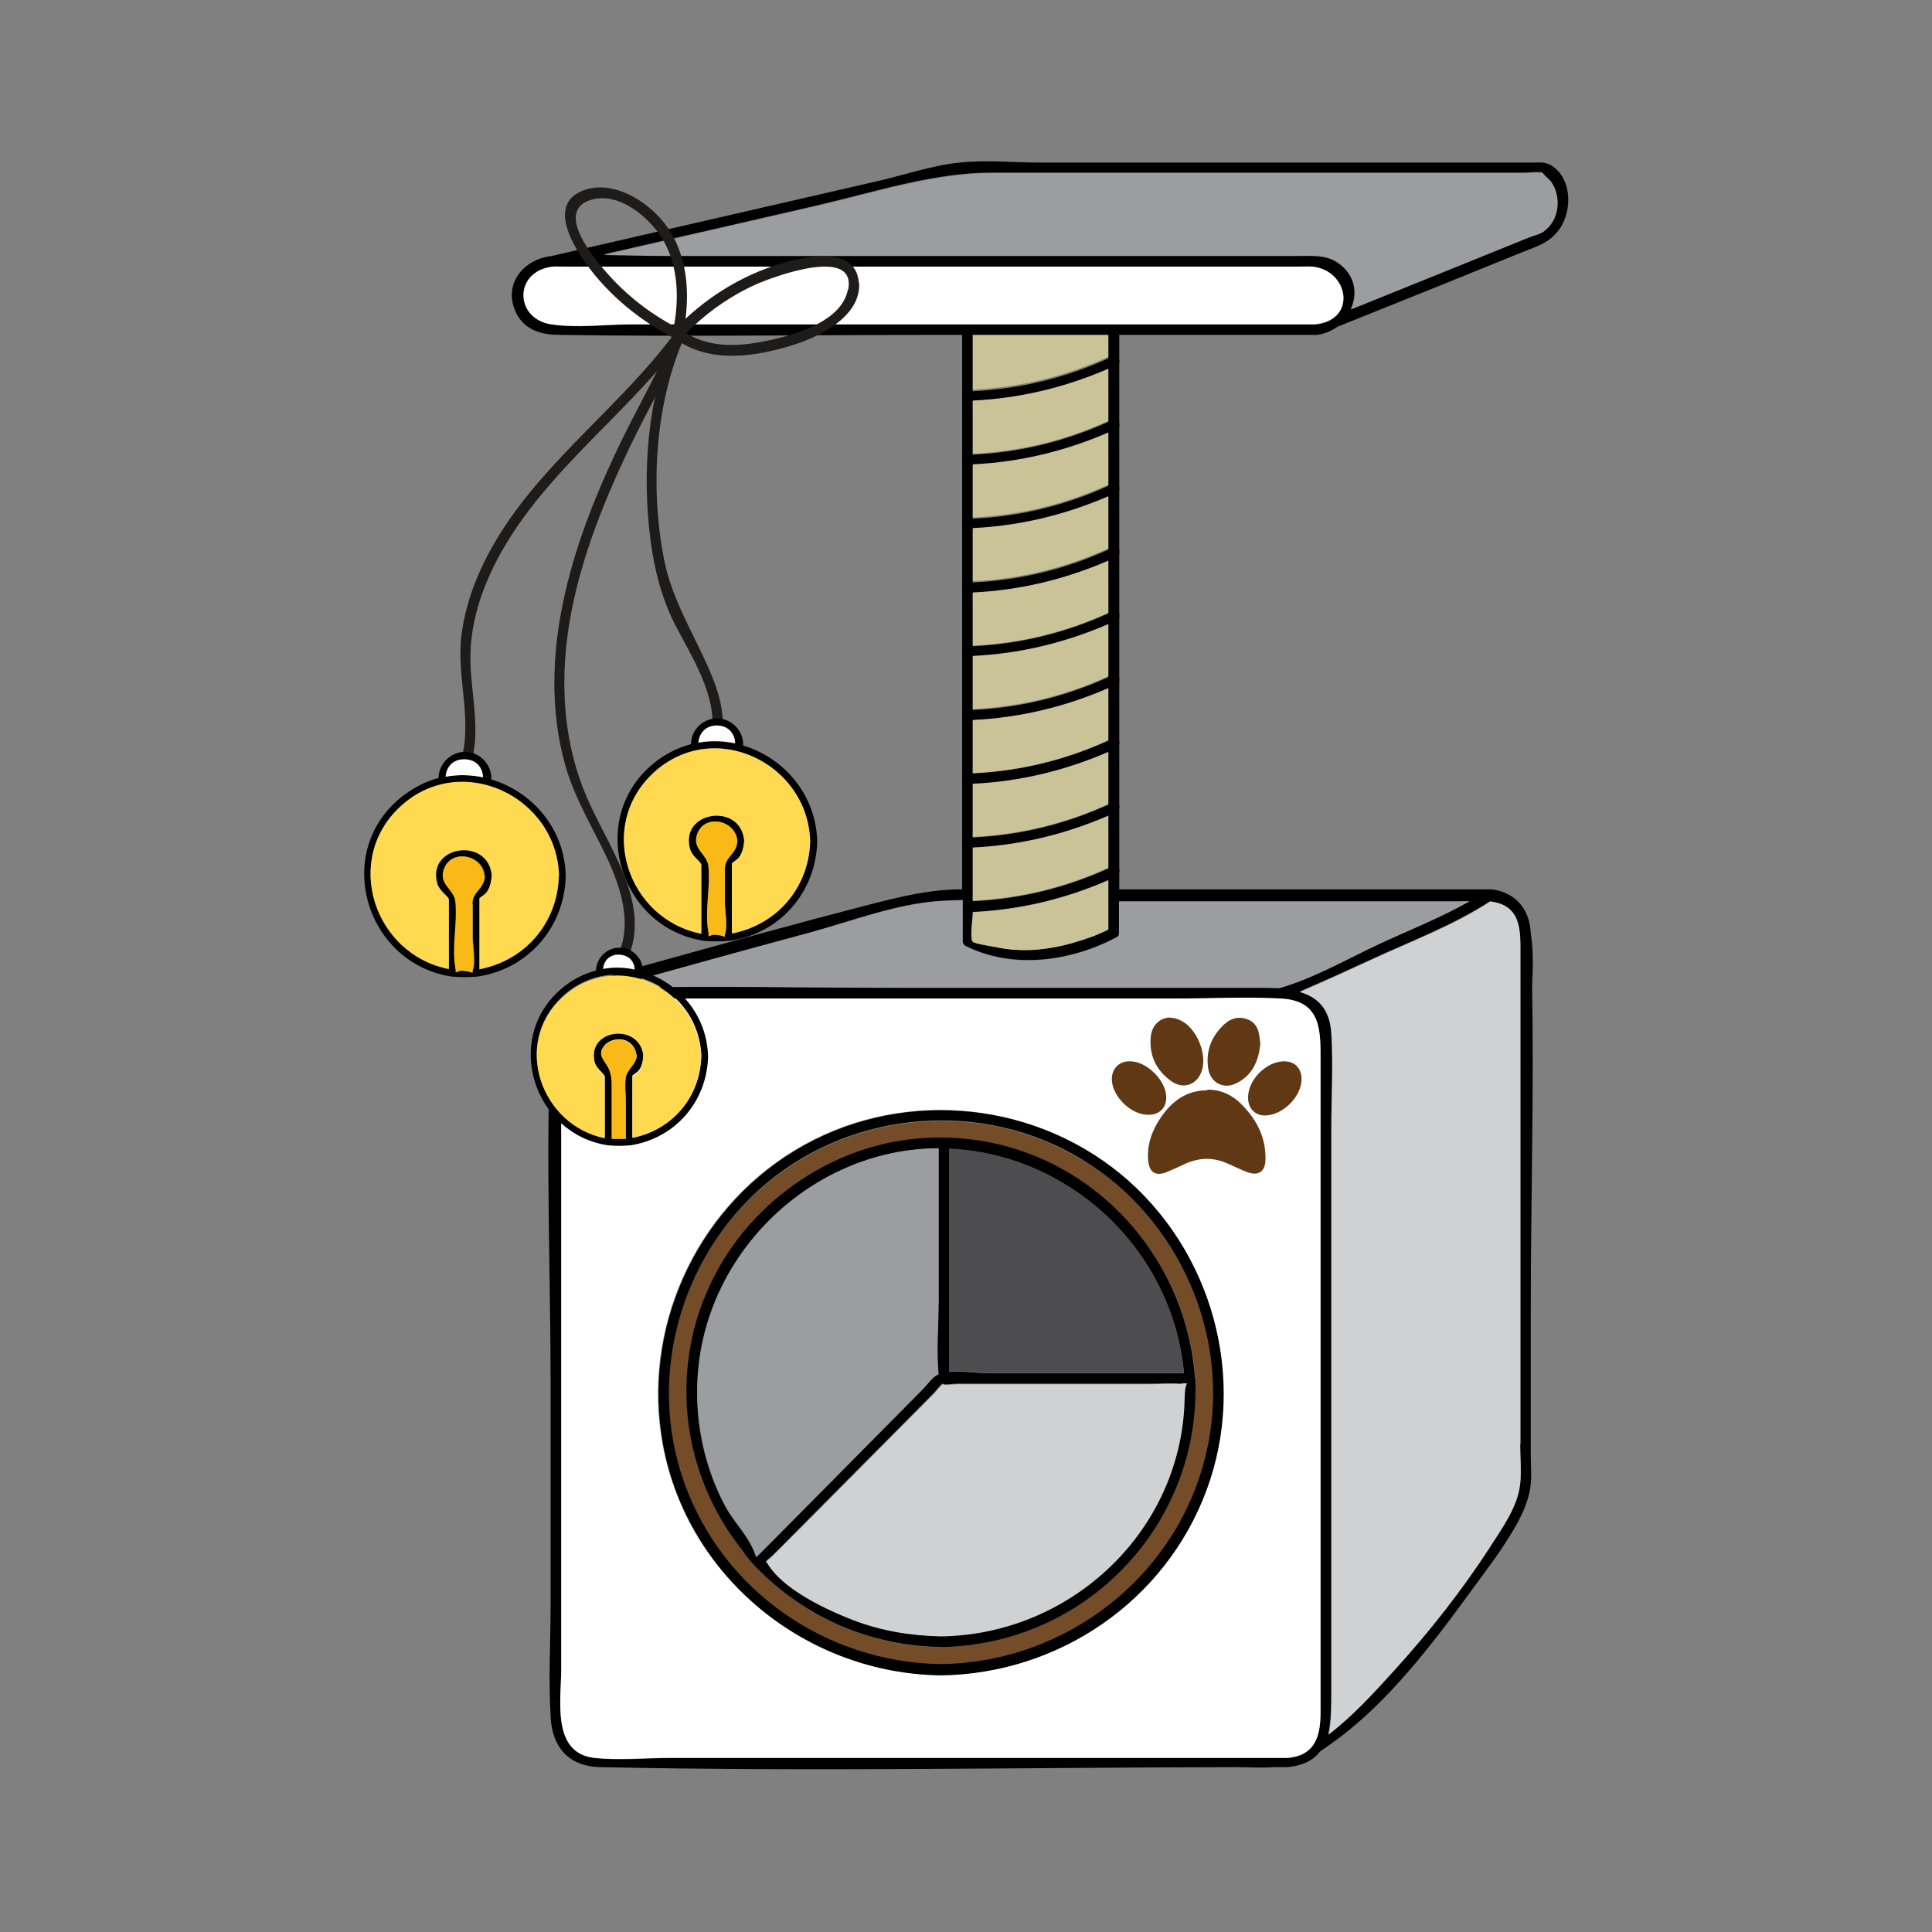 <?xml version="1.0" encoding="UTF-8"?><svg id="Layer_1" xmlns="http://www.w3.org/2000/svg" viewBox="0 0 60 60"><rect x="0" y="0" width="60" height="60" fill="#808080" stroke="none"/><defs><style>.cls-1{fill:#9b9da0;}.cls-2{fill:#fff;}.cls-3{fill:#4d4d4f;}.cls-4{fill:#f9b917;}.cls-5{fill:#cfd1d2;}.cls-6{fill:#603813;}.cls-7{fill:#ffd950;}.cls-8{fill:#cbc398;}.cls-9{fill:none;}.cls-10{fill:#754c28;}.cls-11{fill:#1d1c1a;}</style></defs><rect class="cls-9" width="60" height="60"/><path d="m47.93,5.36c-.17-.04-.42,0-.59,0h-16.56c-1.79,0-3.61.6-5.46,1.03-2.2.51-4.39,1.01-6.58,1.51.67,0,1.34.03,2,.03h19.58c.41,0,.84-.04,1.2.2.57.38.65.98.43,1.46,1.06-.43,2.11-.85,3.17-1.28.79-.32,1.58-.64,2.37-.96.13-.05.31-.09.43-.17.5-.35.58-1.07.25-1.54-.06-.09-.34-.3-.26-.3Zm.18-.26c.73.38.73,1.46.31,2.03-.31.42-.67.51-1.14.7-.81.33-1.63.66-2.44.99-1.1.44-2.21.89-3.31,1.33-.18.13-.39.22-.63.25h0s-.06.01-.09,0h-6.05v.74s.02.08,0,.12v1.86s.02.08,0,.12v1.86s.02.08,0,.12v1.86s.02.08,0,.12v1.86s.02.08,0,.12v1.86s.02.08,0,.12v1.86s.02.08,0,.12v1.86s.02.08,0,.12v1.86s.02.08,0,.12v.52h11.45s.06,0,.09,0c.03,0,.07,0,.1.01,0,0,0,0,.01,0,.7.13,1.1.64,1.13,1.36.08.5.07,1.07.04,1.59.06,3.36-.04,6.73-.04,10.08v4.55c0,.33.04.69-.02,1.02-.08.5-.34,1.01-.64,1.48-.34.56-.75,1.09-1.1,1.57-1.23,1.69-2.66,3.61-4.41,4.85-.12.09-.25.18-.37.26-.2.26-.51.44-1.01.49h-.45c-.37.03-.74,0-1.12,0-6.59.01-13.19.14-19.77,0-1.01-.02-1.5-.64-1.55-1.55,0-.01,0-.03,0-.04-.07-1.13,0-2.29,0-3.43v-6.85c0-3.56-.16-7.16,0-10.72,0-.02,0-.04,0-.06,0-.01,0-.03,0-.04,0-.02,0-.04,0-.05.06-.64.32-1.15.87-1.37.62-.42,1.46-.62,2.18-.82,2.27-.63,4.54-1.26,6.82-1.85.99-.25,1.88-.48,2.89-.48h.02V10.4h-.81c-3.9,0-7.8.06-11.69,0-.59,0-1.14-.16-1.39-.77-.34-.84.28-1.56,1.08-1.67,0,0,0,0,.02,0,3.37-.77,6.73-1.55,10.1-2.32.85-.19,1.73-.5,2.6-.59.83-.09,1.73,0,2.56,0h15.21c.2,0,.38-.03.56.06Zm-.9,40.99c.04-.41,0-.84,0-1.25v-15.2c0-.72.05-1.53-.94-1.65-1.14.74-2.49,1.25-3.72,1.82-.67.31-1.34.61-2.02.91-.05.02-.11.05-.17.08.54.16.93.51.98,1.28.06.99,0,2,0,2.99v17.46c0,.45,0,.92-.09,1.33.76-.57,1.42-1.31,2.03-1.98,1.09-1.2,2.11-2.48,2.99-3.85.37-.58.86-1.25.93-1.95Zm-1.57-18.1h-10.88v.98s0,0,0,.01c0,.02,0,.04-.01.06,0,0,0,0,0,0,0,.02-.02.03-.03.04,0,0,0,0-.01,0,0,0-.01.01-.02.02-1.43.76-3.24,1.01-4.71.27-.05-.03-.08-.09-.08-.14v-1.28c-.24,0-.49.01-.73.03-1.35.09-2.76.64-4.06.99-1.95.53-3.9,1.07-5.85,1.61-.09.02-.19.05-.28.09,3.11-.06,6.24,0,9.35,0h10.98c.14,0,.28,0,.42.01,0,0,0,0,.01,0,1.07-.31,2.13-.92,3.14-1.39.91-.42,1.89-.81,2.77-1.31Zm-4.63,25.18v-20.19c0-.93.04-1.89-1.22-1.96-1.1-.06-2.22,0-3.32,0h-16.73c-.92,0-2.19-.22-2.31,1.08-.08.93,0,1.91,0,2.85v16.89c0,.95-.31,2.61,1.03,2.76.76.08,1.58,0,2.34,0h19.19c.9-.08,1.02-.75,1.02-1.43Zm-.16-43.09c1.31-.13,1.04-1.68-.08-1.79-.15-.01-.31,0-.47,0h-22.79c-.11,0-.23-.01-.34,0-1.2.15-1.18,1.62-.04,1.79.79.12,1.68,0,2.47,0h21.25Zm-6.43,18.8v-1.55c-1.34.59-2.74.92-4.21.99v.06c0,.14-.1.75,0,.86.06.07.64.15.79.18.29.06.59.09.88.08.48,0,.96-.09,1.42-.22.38-.11.76-.24,1.12-.42Zm0-1.91v-1.62c-1.34.59-2.74.92-4.21.99v1.65c1.47-.07,2.87-.41,4.21-1.02Zm0-1.98v-1.62c-1.34.59-2.74.92-4.21.99v1.65c1.47-.07,2.87-.41,4.21-1.02Zm0-1.98v-1.63c-1.34.59-2.74.92-4.21.99v1.65c1.47-.07,2.87-.41,4.21-1.02Zm0-1.98v-1.62c-1.34.59-2.74.92-4.21.99v1.65c1.47-.07,2.87-.41,4.21-1.02Zm0-1.98v-1.62c-1.34.59-2.74.92-4.21.99v1.65c1.47-.07,2.87-.41,4.21-1.02Zm0-1.98v-1.62c-1.34.59-2.74.92-4.21.99v1.65c1.47-.07,2.87-.41,4.21-1.02Zm0-1.98v-1.62c-1.34.59-2.74.92-4.21.99v1.65c1.47-.07,2.87-.41,4.21-1.02Zm0-1.98v-1.63c-1.34.59-2.74.92-4.21.99v1.65c1.47-.07,2.87-.41,4.21-1.02Zm0-1.98v-.68h-4.21v1.7c1.47-.07,2.87-.41,4.21-1.02Z"/><path class="cls-1" d="m48.18,5.66c.32.48.25,1.19-.25,1.54-.12.08-.3.12-.43.17-.79.32-1.58.64-2.37.96-1.06.43-2.11.85-3.17,1.28.22-.49.14-1.08-.43-1.46-.36-.24-.79-.2-1.2-.2h-19.58c-.66,0-1.33-.02-2-.03,2.2-.51,4.39-1.01,6.58-1.51,1.84-.42,3.67-1.03,5.46-1.03h16.56c.16,0,.41-.04.59,0-.08,0,.2.22.26.3Z"/><path class="cls-5" d="m47.21,44.84c0,.41.04.84,0,1.25-.07.7-.56,1.37-.93,1.95-.88,1.36-1.9,2.65-2.99,3.85-.61.67-1.28,1.41-2.03,1.98.09-.41.09-.88.09-1.33v-17.46c0-.99.06-2,0-2.99-.05-.78-.45-1.13-.98-1.28.06-.03.12-.06.17-.08.68-.29,1.35-.6,2.02-.91,1.23-.57,2.58-1.07,3.72-1.82.99.11.94.93.94,1.65v15.2Z"/><path class="cls-1" d="m45.38,27.99h.26c-.88.5-1.86.89-2.77,1.31-1.01.47-2.06,1.08-3.14,1.39,0,0,0,0-.01,0-.14,0-.28-.01-.42-.01h-10.98c-3.11,0-6.24-.07-9.35,0,.09-.03.19-.06.28-.09,1.95-.55,3.9-1.09,5.85-1.61,1.3-.35,2.71-.9,4.06-.99.24-.01.48-.02.73-.03v1.28c0,.05.03.12.08.14,1.47.75,3.28.49,4.71-.27,0,0,.01-.01.02-.02,0,0,0,0,.01,0,.01-.01.02-.03.03-.04,0,0,0,0,0,0,0-.02.01-.04.01-.06,0,0,0,0,0-.01v-.98h10.62Z"/><path class="cls-2" d="m41.01,32.97v20.19c0,.68-.12,1.35-1.02,1.43h-19.19c-.76,0-1.58.08-2.34,0-1.34-.15-1.03-1.81-1.03-2.76v-16.89c0-.94-.08-1.92,0-2.85.12-1.3,1.39-1.08,2.31-1.08h16.73c1.1,0,2.22-.06,3.32,0,1.27.07,1.22,1.03,1.22,1.96Zm-3.55,13.31c1.29-3.48.18-7.48-2.68-9.83-2.85-2.34-6.97-2.64-10.12-.72-3.1,1.89-4.75,5.58-4.08,9.15.78,4.13,4.47,7.09,8.63,7.14,3.65-.05,6.97-2.3,8.24-5.75Z"/><path class="cls-2" d="m40.76,8.28c1.12.11,1.4,1.66.08,1.79h-21.25c-.79,0-1.68.12-2.47,0-1.15-.17-1.17-1.65.04-1.79.11-.01.23,0,.34,0h22.79c.15,0,.31-.01.47,0Z"/><path class="cls-10" d="m33.61,36.02c3,1.83,4.6,5.43,3.9,8.89-.79,3.94-4.31,6.74-8.29,6.79-3.54-.05-6.75-2.25-7.96-5.61-1.19-3.3-.14-7.09,2.55-9.33,2.74-2.29,6.75-2.59,9.8-.73Zm-4.39,15.13c4.51-.07,8.09-3.83,7.9-8.34-.27-3.92-3.36-7.16-7.32-7.45-.16-.01-.32-.02-.48-.02h0c-2.95-.07-5.77,1.67-7.11,4.27-.13.25-.24.5-.34.75-.01.03-.02.06-.04.09,0,.01,0,.02-.01.03-.16.43-.29.88-.37,1.35-.37,2.06.11,4.12,1.24,5.82,0,.01.02.03.03.04.07.11.15.21.23.32.05.07.1.14.16.21.03.03.06.07.08.11.08.1.17.21.26.31,1.54,1.6,3.56,2.48,5.78,2.52Z"/><path d="m34.79,36.45c2.86,2.35,3.97,6.35,2.68,9.83-1.28,3.45-4.59,5.7-8.24,5.75-4.16-.05-7.86-3.01-8.63-7.14-.67-3.57.97-7.26,4.08-9.15,3.15-1.92,7.27-1.62,10.12.72Zm2.72,8.45c.7-3.45-.9-7.06-3.9-8.89-3.05-1.86-7.06-1.56-9.8.73-2.68,2.25-3.74,6.03-2.55,9.33,1.21,3.36,4.42,5.56,7.96,5.61,3.98-.05,7.5-2.85,8.29-6.79Z"/><path d="m37.12,42.81c.2,4.52-3.39,8.28-7.9,8.34-2.22-.04-4.24-.92-5.78-2.52-.09-.1-.18-.2-.26-.31-.03-.03-.06-.07-.08-.11-.05-.07-.11-.14-.16-.21-.08-.11-.15-.21-.23-.32,0-.01-.02-.03-.03-.04-1.14-1.7-1.61-3.76-1.24-5.82.08-.47.21-.92.37-1.35,0-.01,0-.02.01-.03.01-.03.02-.06.04-.09.1-.25.21-.5.34-.75,1.35-2.6,4.17-4.34,7.11-4.27h0c.16,0,.32,0,.48.02,3.96.29,7.04,3.53,7.32,7.45Zm-.24.16c-.06,0-.17.01-.21,0-.32-.03-.66,0-.99,0h-5.95c-.12,0-.53.06-.44-.02-.11.08-.22.24-.3.32-1.39,1.4-2.79,2.81-4.18,4.21-.28.29-.56.57-.85.85-.03.03-.12.1-.18.16.02.01.04.04.06.07.48.78,1.81,1.41,2.63,1.73.88.34,1.8.5,2.74.51,3.94-.06,7.33-3.13,7.56-7.11,0-.13,0-.73.1-.74Zm-6.19-.32h6.08c-.36-3.88-3.6-6.81-7.29-6.97v6.93c.4-.04.88.04,1.21.04Zm-1.54-2.19v-4.79c-3.78,0-7.07,3.02-7.46,6.77-.1.97-.02,1.96.25,2.9.14.49.33.97.57,1.42.23.44.61.82.83,1.26.12.24.12.35.16.33.77-.78,1.54-1.55,2.31-2.33.95-.96,1.9-1.92,2.85-2.88.12-.12.28-.35.43-.43.02-.01.04-.02.05-.02-.07-.73,0-1.5,0-2.22Z"/><path class="cls-5" d="m36.67,42.97s.15-.02.21,0c-.1.01-.09.6-.1.74-.23,3.99-3.62,7.06-7.56,7.11-.94-.02-1.86-.17-2.74-.51-.82-.32-2.15-.94-2.63-1.73-.02-.04-.04-.06-.06-.07.05-.06.14-.13.18-.16.28-.28.56-.57.85-.85,1.39-1.4,2.79-2.81,4.18-4.21.08-.08.19-.24.3-.32-.09.08.32.02.44.02h5.95c.33,0,.67-.03.99,0Z"/><path class="cls-3" d="m36.77,42.64h-6.08c-.32,0-.81-.08-1.21-.04v-6.93c3.68.16,6.93,3.08,7.29,6.97Z"/><path class="cls-8" d="m34.42,27.32v1.55c-.35.18-.73.31-1.12.42-.46.13-.94.21-1.42.22-.3,0-.59-.02-.88-.08-.15-.03-.73-.12-.79-.18-.1-.11,0-.72,0-.86v-.06c1.47-.07,2.87-.41,4.21-.99Z"/><path class="cls-8" d="m34.42,25.33v1.62c-1.34.61-2.74.95-4.21,1.02v-1.65c1.47-.07,2.87-.41,4.21-.99Z"/><path class="cls-8" d="m34.42,23.35v1.62c-1.34.61-2.74.95-4.21,1.02v-1.65c1.47-.07,2.87-.41,4.21-.99Z"/><path class="cls-8" d="m34.42,21.36v1.63c-1.34.61-2.74.95-4.21,1.02v-1.65c1.47-.07,2.87-.41,4.21-.99Z"/><path class="cls-8" d="m34.42,19.38v1.62c-1.34.61-2.74.95-4.21,1.02v-1.65c1.47-.07,2.87-.41,4.21-.99Z"/><path class="cls-8" d="m34.42,17.49v1.54c-1.34.61-2.74.95-4.21,1.02v-1.65c1.47-.07,2.87-.41,4.21-.99v.09Z"/><path class="cls-8" d="m34.42,15.41v1.62c-1.34.61-2.74.95-4.21,1.02v-1.65c1.47-.07,2.87-.41,4.21-.99Z"/><path class="cls-8" d="m34.42,13.43v1.62c-1.34.61-2.74.95-4.21,1.02v-1.65c1.47-.07,2.87-.41,4.21-.99Z"/><path class="cls-8" d="m34.42,11.44v1.63c-1.34.61-2.74.95-4.21,1.02v-1.65c1.47-.07,2.87-.41,4.21-.99Z"/><path class="cls-8" d="m34.42,10.59v.49c-1.34.61-2.74.95-4.21,1.02v-1.7h4.21v.19Z"/><path class="cls-1" d="m29.15,35.67v4.79c0,.73-.07,1.5,0,2.22-.02,0-.03.01-.05.02-.15.08-.31.31-.43.43-.95.96-1.9,1.92-2.85,2.88-.77.78-1.54,1.55-2.31,2.33-.04.01-.04-.1-.16-.33-.22-.44-.6-.82-.83-1.26-.24-.45-.43-.93-.57-1.42-.27-.94-.36-1.92-.25-2.9.4-3.75,3.68-6.77,7.46-6.77Z"/><path class="cls-11" d="m19.36,30.02c1-1.71-.36-3.54-1.06-5.09-.86-1.87-.94-3.96-.55-5.96.35-1.77,1.03-3.46,1.81-5.09.55-1.14,1.19-2.25,1.69-3.42.08-.19-.23-.28-.31-.09-.52,1.24-1.22,2.41-1.79,3.63-.71,1.5-1.32,3.06-1.66,4.69-.35,1.67-.4,3.41.06,5.06.27.96.75,1.77,1.19,2.66.51,1.03.99,2.35.36,3.42-.11.18.17.34.28.16h0Z"/><path class="cls-11" d="m22.42,22.82c.14-.89-.28-1.8-.65-2.58-.45-.94-.93-1.8-1.14-2.83-.44-2.21-.3-4.8.6-6.89.08-.19-.2-.36-.28-.16-.84,1.97-1.02,4.29-.75,6.4.12.93.35,1.83.78,2.67.5.96,1.3,2.2,1.12,3.32-.03.2.28.29.31.09h0Z"/><path class="cls-11" d="m14.55,23.93c.46-1.19.03-2.41.06-3.64.04-1.37.61-2.67,1.36-3.8,1.47-2.22,3.67-3.84,5.26-5.98.12-.17-.16-.33-.28-.16-1.63,2.2-3.9,3.84-5.38,6.16-.62.98-1.1,2.07-1.24,3.23-.17,1.36.42,2.79-.09,4.1-.08.19.24.28.31.09h0Z"/><path class="cls-11" d="m26.67,8.78c-.07-1.09-1.49-.84-2.19-.66-1.2.32-2.29.94-3.19,1.78.13-1.03,0-2.12-.65-2.96-.54-.7-1.62-1.38-2.54-1.02-.97.38-.45,1.44-.05,2.05.7,1.06,1.7,1.91,2.82,2.5.02.01.05.02.07.02,0,0,.02.02.03.03,1.04.77,2.44.57,3.61.21.83-.25,2.17-.89,2.1-1.95Zm-7.58-.04c-.46-.48-1.93-2.12-.78-2.52.9-.31,1.91.56,2.31,1.28.44.8.47,1.75.31,2.63-.68-.37-1.3-.83-1.84-1.39Zm7.24.26c-.18.94-1.52,1.36-2.31,1.54-.92.21-1.89.31-2.71-.19.62-.63,1.34-1.14,2.15-1.51.56-.25,3.15-1.21,2.88.16Z"/><path d="m23.07,23.15c1.25.37,2.27,1.5,2.31,2.98-.04,1.58-1.16,2.87-2.73,3.09,0,0-.02,0-.02,0,0,0,0,0,0,0-.25.02-.48.02-.73,0,0,0,0,0-.01,0,0,0,0,0-.01,0-2.62-.38-3.68-3.75-1.61-5.49.37-.31.78-.51,1.19-.62,0,0,0-.02,0-.03.02-.43.38-.77.81-.77.44,0,.81.37.81.81v.02Zm-.34,5.84c1.4-.27,2.39-1.42,2.43-2.86-.06-2.44-2.99-3.84-4.85-2.15-1.8,1.65-.82,4.56,1.47,5.01v-1.4s0-.07,0-.11v-.62s0-.01,0-.02c-.05-.11-.29-.26-.35-.48-.33-1.18,1.55-1.46,1.68-.28,0,.01,0,.03,0,.05-.02.18-.05.34-.16.49-.05.07-.19.16-.22.18v2.18Zm.1-5.9c0-.28-.2-.55-.57-.55s-.55.26-.57.53c.38-.07.77-.05,1.14.02Zm-.32,3.9c0-.4.35-.44.39-.86-.04-.67-1.06-.88-1.26-.19-.13.45.32.58.36.96.07.67-.12,1.38,0,2.04.04.21-.06.13.16.09.04,0,.34.02.35.07,0-.02-.01-.06,0-.07.1-.25,0-.75,0-1.02,0-.34,0-.68,0-1.02Z"/><path class="cls-7" d="m25.16,26.13c-.04,1.44-1.03,2.59-2.43,2.86v-2.18s.17-.12.22-.18c.11-.15.14-.31.16-.49,0-.02,0-.03,0-.05-.12-1.18-2.01-.9-1.68.28.06.22.31.37.35.48,0,0,0,.01,0,.02v.62s0,.08,0,.11v1.4c-2.29-.45-3.28-3.36-1.47-5.01,1.86-1.7,4.79-.29,4.85,2.15Z"/><path class="cls-2" d="m22.26,22.53c.37,0,.56.27.57.55-.37-.08-.76-.09-1.14-.02.02-.27.21-.53.57-.53Z"/><path class="cls-4" d="m22.9,26.13c-.04.42-.38.46-.39.86,0,.34,0,.68,0,1.02,0,.27.1.77,0,1.02,0,.01,0,.05,0,.07-.02-.04-.31-.08-.35-.07-.23.04-.13.13-.16-.09-.12-.66.07-1.37,0-2.04-.04-.38-.49-.52-.36-.96.2-.69,1.22-.49,1.26.19Z"/><path d="m19.95,30.17c1.1.33,2.01,1.33,2.04,2.65-.04,1.4-1.03,2.54-2.42,2.75,0,0-.02,0-.02,0,0,0,0,0,0,0-.22.02-.43.02-.64,0,0,0,0,0-.01,0,0,0,0,0-.01,0-2.31-.34-3.28-3.3-1.46-4.86.34-.29.7-.47,1.08-.57,0,0,0,0,0-.01.02-.39.34-.7.73-.7.4,0,.73.34.73.73,0,0,0,0,0,0Zm-.3,5.16c1.22-.24,2.09-1.25,2.13-2.52-.06-2.18-2.68-3.39-4.32-1.86-1.56,1.46-.65,3.97,1.32,4.37v-1.26s0-.06,0-.09v-.53s0-.01,0-.02c-.05-.11-.28-.25-.32-.46-.22-1.04,1.4-1.23,1.52-.21,0,.01,0,.03,0,.05-.02.16-.04.32-.15.45-.03.04-.17.13-.19.15v1.91Zm-.22-1.86c.03-.25.32-.42.34-.66-.02-.33-.26-.56-.6-.53-.14.01-.29.07-.38.17-.31.34.06.49.16.85.04.13.05.22.05.38v1.68c.14,0,.28,0,.43,0v-1.19c0-.22-.03-.48,0-.7Zm.28-3.37c-.01-.24-.18-.46-.49-.46s-.47.21-.49.44c.33-.06.66-.05.98.02Z"/><path class="cls-7" d="m21.77,32.82c-.03,1.27-.9,2.27-2.13,2.52v-1.91s.16-.11.19-.15c.11-.13.13-.29.15-.45,0-.02,0-.03,0-.05-.12-1.02-1.75-.84-1.52.21.05.21.28.35.32.46,0,0,0,.01,0,.02v.53s0,.07,0,.09v1.26c-1.97-.4-2.88-2.92-1.32-4.37,1.64-1.53,4.25-.32,4.32,1.86Z"/><path class="cls-4" d="m19.77,32.82c-.03.24-.31.41-.34.66-.03.22,0,.47,0,.7v1.19c-.14,0-.28,0-.43,0v-1.68c0-.16-.02-.25-.05-.38-.1-.36-.47-.51-.16-.85.1-.1.24-.16.38-.17.34-.02.58.2.6.53Z"/><path class="cls-2" d="m19.22,29.65c.31,0,.48.22.49.46-.32-.07-.65-.08-.98-.02.02-.23.18-.44.49-.44Z"/><path d="m15.24,24.2c1.26.37,2.3,1.51,2.33,3.01-.04,1.59-1.17,2.89-2.75,3.12,0,0-.02,0-.02,0,0,0,0,0,0,0-.25.02-.49.02-.74,0,0,0,0,0-.01,0,0,0,0,0-.01,0-2.65-.39-3.72-3.79-1.62-5.54.38-.31.79-.52,1.2-.63,0,0,0-.02,0-.03.02-.43.39-.78.82-.78.45,0,.82.38.82.82,0,0,0,.01,0,.02Zm-.34,5.9c1.41-.27,2.42-1.43,2.46-2.89-.06-2.47-3.03-3.89-4.91-2.17-1.82,1.66-.83,4.61,1.49,5.06v-1.42s0-.07,0-.11v-.62s0-.01,0-.02c-.04-.11-.29-.27-.36-.48-.33-1.19,1.57-1.46,1.69-.28,0,.01,0,.03,0,.05-.02.19-.05.34-.16.5-.05.07-.2.16-.22.18v2.21Zm.1-5.96c0-.29-.2-.56-.58-.56s-.56.26-.58.54c.39-.07.78-.06,1.16.02Zm-.33,3.94c0-.4.35-.44.39-.87-.04-.68-1.08-.88-1.27-.19-.13.45.33.59.37.97.07.67-.12,1.4,0,2.06.04.21-.06.13.17.09.04,0,.34.03.36.07,0-.02-.01-.06,0-.08.1-.25,0-.76,0-1.03,0-.34,0-.69,0-1.03Z"/><path class="cls-7" d="m17.35,27.21c-.04,1.46-1.05,2.62-2.46,2.89v-2.21s.18-.12.22-.18c.11-.15.14-.31.16-.5,0-.02,0-.03,0-.05-.13-1.18-2.03-.91-1.69.28.06.22.31.37.36.48,0,0,0,.01,0,.02v.62s0,.08,0,.11v1.42c-2.32-.45-3.31-3.4-1.49-5.06,1.88-1.71,4.85-.29,4.91,2.17Z"/><path class="cls-2" d="m14.42,23.58c.38,0,.57.28.58.56-.38-.08-.77-.09-1.16-.02.02-.28.21-.54.58-.54Z"/><path class="cls-4" d="m15.06,27.21c-.04.43-.39.47-.39.87,0,.34,0,.68,0,1.03,0,.27.1.78,0,1.03,0,.02,0,.05,0,.08-.02-.04-.31-.08-.36-.07-.23.04-.13.13-.17-.09-.12-.66.07-1.39,0-2.06-.04-.38-.5-.52-.37-.97.2-.69,1.23-.49,1.27.19Z"/><path class="cls-6" d="m37.5,33.84c.44,0,.8.18,1.1.5.45.47.72,1.02.7,1.68-.01.37-.22.51-.57.38-.24-.09-.46-.21-.69-.3-.45-.18-.89-.13-1.31.08-.15.07-.31.14-.47.21-.35.15-.56.04-.6-.33-.05-.49.11-.94.38-1.34.34-.51.8-.86,1.45-.86Z"/><path class="cls-6" d="m36.36,31.61c.13,0,.25.05.36.11.46.26.76,1.01.61,1.51-.13.45-.57.62-.95.35-.48-.34-.7-.81-.64-1.4.04-.35.29-.58.61-.58Z"/><path class="cls-6" d="m39.14,32.42c-.05.52-.24.98-.76,1.23-.4.19-.8-.04-.86-.48-.07-.48.07-.91.41-1.27.22-.24.49-.37.82-.24.33.13.36.43.39.76Z"/><path class="cls-6" d="m35.65,34.62c-.52,0-1.09-.55-1.12-1.07-.02-.36.23-.61.59-.59.51.02,1.08.59,1.1,1.1.01.34-.21.57-.57.56Z"/><path class="cls-6" d="m38.76,34.08c0-.55.57-1.12,1.12-1.12.32,0,.53.2.54.53.02.57-.62,1.19-1.19,1.15-.28-.02-.47-.24-.47-.55Z"/></svg>
